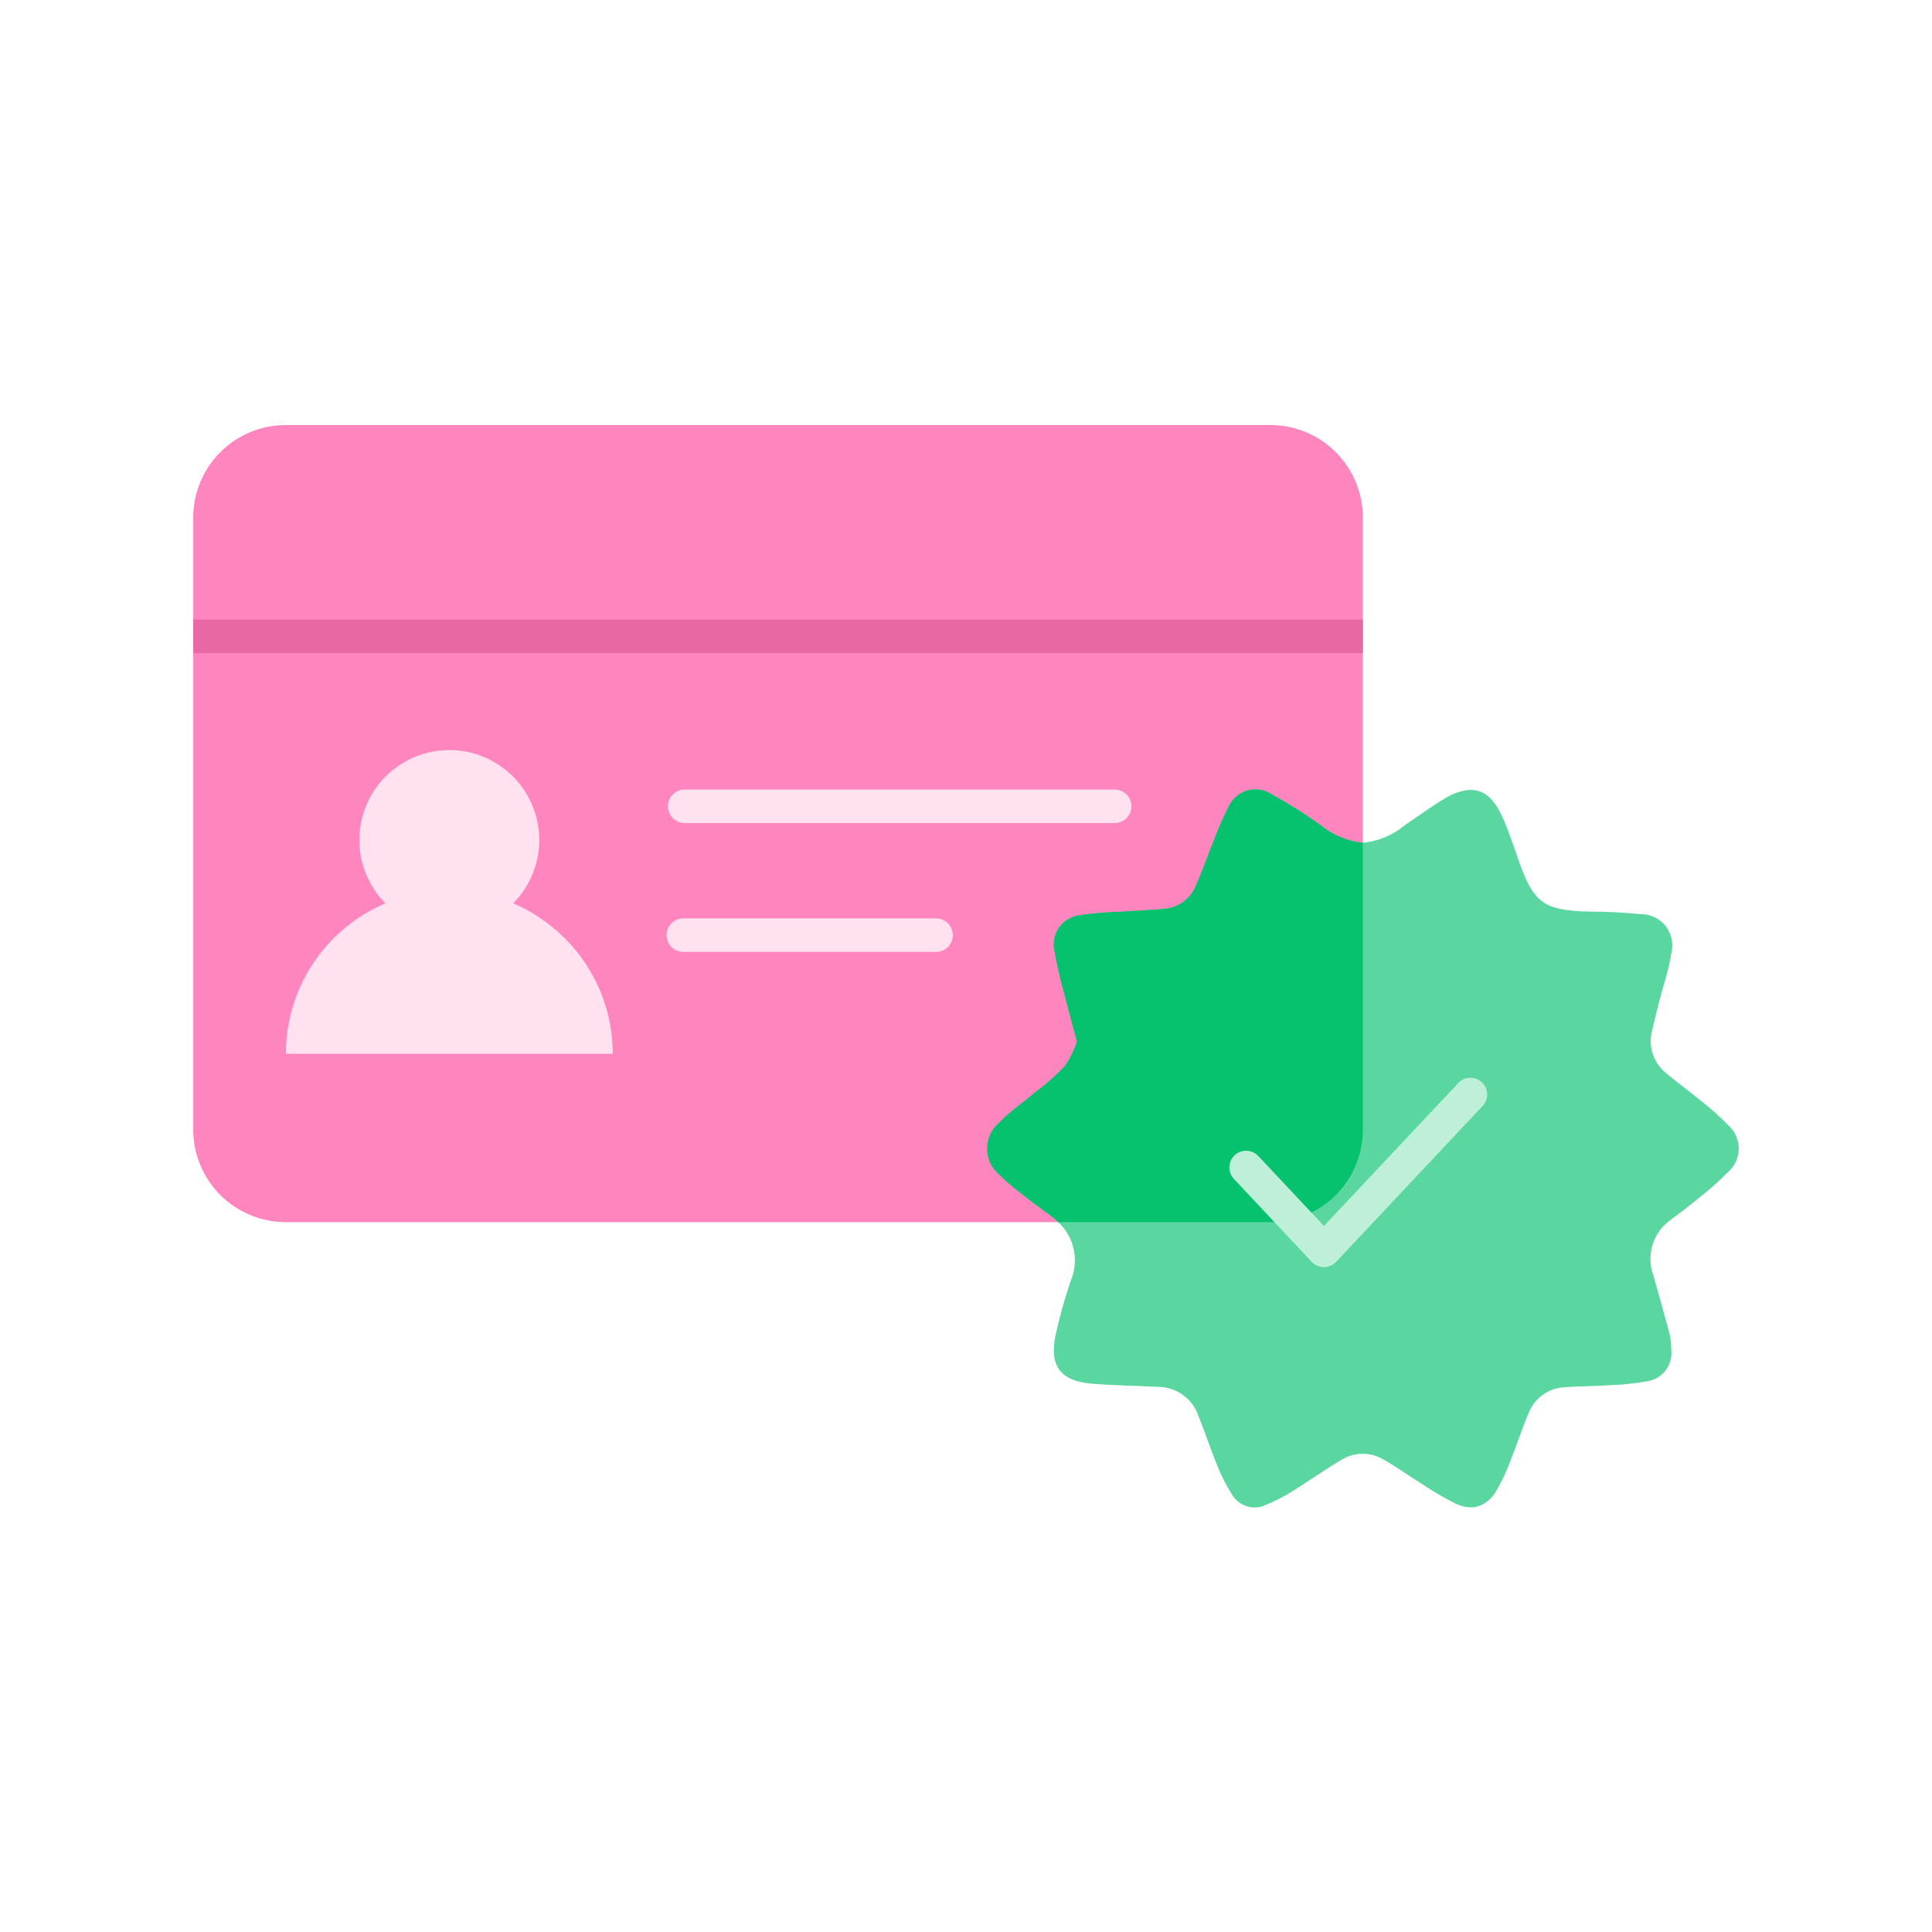<svg width="100" height="100" viewBox="0 0 100 100" fill="none" xmlns="http://www.w3.org/2000/svg">
<path d="M65.752 22H14.797C14.167 22 13.544 22.123 12.963 22.363C12.381 22.603 11.852 22.956 11.407 23.4C10.961 23.845 10.608 24.373 10.367 24.954C10.125 25.535 10.001 26.158 10 26.788V58.47C10.001 59.099 10.125 59.722 10.367 60.304C10.608 60.885 10.961 61.413 11.407 61.857C11.852 62.302 12.381 62.654 12.963 62.895C13.544 63.135 14.167 63.258 14.797 63.258H65.752C66.381 63.258 67.004 63.134 67.585 62.894C68.166 62.654 68.694 62.301 69.138 61.856C69.583 61.412 69.936 60.884 70.176 60.303C70.416 59.722 70.54 59.099 70.539 58.47V26.788C70.54 26.159 70.416 25.536 70.176 24.955C69.935 24.374 69.583 23.846 69.138 23.401C68.694 22.957 68.166 22.604 67.585 22.364C67.004 22.123 66.381 22 65.752 22Z" fill="#FF85BF"/>
<path d="M10 32.938H70.543" stroke="#E768A2" stroke-width="1.733" stroke-miterlimit="10"/>
<path d="M29.662 49.027C29.459 48.792 29.244 48.569 29.018 48.358C28.3 47.685 27.469 47.143 26.564 46.756C27.211 46.103 27.65 45.273 27.826 44.371C28.002 43.469 27.907 42.536 27.553 41.687C27.2 40.839 26.603 40.115 25.838 39.605C25.073 39.095 24.175 38.823 23.256 38.823C22.337 38.823 21.439 39.095 20.674 39.605C19.909 40.115 19.312 40.839 18.959 41.687C18.605 42.536 18.51 43.469 18.686 44.371C18.862 45.273 19.301 46.103 19.948 46.756C18.42 47.406 17.117 48.49 16.201 49.875C15.285 51.259 14.797 52.883 14.797 54.543H31.715C31.717 52.517 30.988 50.559 29.662 49.027Z" fill="#FFE1F0"/>
<path d="M89.491 58.279C89.033 57.803 88.54 57.362 88.016 56.959C87.447 56.478 86.828 56.055 86.265 55.566C85.936 55.311 85.689 54.965 85.555 54.571C85.42 54.178 85.403 53.753 85.507 53.35C85.622 52.862 85.744 52.373 85.866 51.892C86.078 51.061 86.363 50.247 86.494 49.399C86.566 49.154 86.58 48.895 86.533 48.643C86.487 48.391 86.381 48.154 86.226 47.95C86.07 47.747 85.868 47.584 85.638 47.473C85.406 47.362 85.153 47.308 84.897 47.314C84.012 47.226 83.123 47.182 82.233 47.184C79.927 47.127 79.374 46.736 78.616 44.569C78.339 43.779 78.079 42.972 77.728 42.215C77.28 41.237 76.702 40.814 75.952 40.895C75.553 40.95 75.171 41.089 74.829 41.302C74.103 41.726 73.427 42.231 72.727 42.703C72.106 43.223 71.344 43.543 70.54 43.623C69.74 43.538 68.982 43.221 68.36 42.712C67.546 42.126 66.697 41.591 65.819 41.107C65.63 40.983 65.415 40.902 65.191 40.871C64.967 40.84 64.739 40.858 64.523 40.926C64.307 40.994 64.109 41.109 63.943 41.263C63.777 41.417 63.647 41.605 63.563 41.816C63.263 42.407 62.999 43.017 62.772 43.64C62.471 44.373 62.218 45.123 61.893 45.848C61.761 46.173 61.543 46.456 61.261 46.666C60.98 46.876 60.646 47.004 60.296 47.037C59.539 47.111 58.781 47.135 58.023 47.192C57.311 47.206 56.601 47.266 55.897 47.371C55.681 47.394 55.472 47.463 55.285 47.574C55.097 47.684 54.936 47.834 54.812 48.013C54.687 48.191 54.603 48.394 54.564 48.608C54.525 48.822 54.532 49.042 54.586 49.253C54.707 49.953 54.865 50.646 55.059 51.33C55.27 52.161 55.489 52.984 55.742 53.92C55.59 54.371 55.377 54.799 55.107 55.191C54.638 55.682 54.129 56.131 53.583 56.535C52.965 57.057 52.288 57.521 51.727 58.099C51.524 58.267 51.362 58.477 51.252 58.716C51.141 58.955 51.086 59.215 51.09 59.477C51.094 59.74 51.157 59.999 51.274 60.234C51.391 60.469 51.559 60.675 51.767 60.836C52.029 61.102 52.31 61.35 52.606 61.578C53.16 62.018 53.73 62.457 54.308 62.865C54.475 62.984 54.632 63.116 54.779 63.259C55.18 63.634 55.457 64.122 55.574 64.658C55.691 65.195 55.642 65.754 55.433 66.262C55.108 67.209 54.839 68.175 54.626 69.153C54.317 70.701 54.895 71.475 56.475 71.614C57.632 71.719 58.797 71.719 59.962 71.785C60.412 71.79 60.85 71.932 61.217 72.192C61.583 72.453 61.862 72.82 62.015 73.243C62.357 74.082 62.634 74.953 62.975 75.784C63.185 76.327 63.447 76.848 63.758 77.34C63.926 77.635 64.198 77.856 64.52 77.96C64.843 78.064 65.193 78.043 65.501 77.902C66.025 77.691 66.527 77.429 67 77.12C67.823 76.607 68.613 76.045 69.452 75.548C69.78 75.35 70.157 75.245 70.54 75.247C70.924 75.248 71.3 75.355 71.627 75.556C72.303 75.939 72.938 76.395 73.59 76.803C74.153 77.184 74.741 77.527 75.35 77.829C75.633 77.968 75.947 78.033 76.262 78.016C76.295 78.016 76.327 78 76.36 78C76.424 77.989 76.486 77.972 76.547 77.951C76.926 77.811 77.241 77.539 77.435 77.185C77.712 76.712 77.949 76.216 78.144 75.703C78.486 74.848 78.771 73.968 79.129 73.121C79.281 72.74 79.541 72.413 79.877 72.178C80.213 71.944 80.61 71.813 81.019 71.801C81.793 71.744 82.575 71.752 83.349 71.695C83.994 71.676 84.637 71.608 85.272 71.491C85.647 71.433 85.985 71.232 86.214 70.929C86.444 70.627 86.547 70.247 86.502 69.87C86.507 69.597 86.48 69.323 86.42 69.056C86.143 68.021 85.858 66.995 85.565 65.968C85.387 65.458 85.381 64.904 85.549 64.39C85.717 63.876 86.049 63.432 86.494 63.126C86.974 62.759 87.455 62.409 87.911 62.026C88.459 61.599 88.979 61.136 89.467 60.641C89.632 60.492 89.765 60.311 89.856 60.109C89.948 59.906 89.996 59.687 89.999 59.465C90.001 59.243 89.957 59.023 89.87 58.818C89.782 58.614 89.653 58.43 89.491 58.279Z" fill="#5AD6A0"/>
<path d="M35.438 41.734H57.696" stroke="#FFE1F0" stroke-width="1.733" stroke-miterlimit="10" stroke-linecap="round"/>
<path d="M35.367 48.403H48.45" stroke="#FFE1F0" stroke-width="1.733" stroke-miterlimit="10" stroke-linecap="round"/>
<path d="M70.54 58.472V43.623C69.74 43.538 68.982 43.221 68.36 42.711C67.546 42.126 66.697 41.59 65.819 41.107C65.63 40.983 65.415 40.902 65.191 40.871C64.967 40.84 64.739 40.858 64.523 40.926C64.307 40.994 64.109 41.109 63.943 41.263C63.777 41.417 63.647 41.605 63.563 41.816C63.263 42.407 62.998 43.016 62.772 43.64C62.471 44.373 62.218 45.123 61.893 45.848C61.761 46.173 61.543 46.456 61.261 46.666C60.98 46.876 60.646 47.004 60.296 47.037C59.539 47.11 58.781 47.135 58.023 47.192C57.311 47.206 56.601 47.266 55.897 47.371C55.681 47.394 55.472 47.463 55.285 47.574C55.097 47.684 54.936 47.834 54.812 48.013C54.687 48.191 54.603 48.394 54.564 48.608C54.525 48.822 54.532 49.042 54.586 49.253C54.707 49.953 54.865 50.646 55.058 51.33C55.27 52.161 55.49 52.984 55.742 53.92C55.59 54.371 55.376 54.799 55.107 55.191C54.638 55.681 54.129 56.131 53.584 56.535C52.965 57.056 52.288 57.521 51.726 58.099C51.524 58.267 51.361 58.477 51.251 58.716C51.141 58.955 51.086 59.215 51.09 59.478C51.094 59.74 51.157 59.999 51.274 60.234C51.391 60.469 51.56 60.675 51.767 60.836C52.029 61.103 52.309 61.35 52.606 61.578C53.16 62.018 53.73 62.457 54.309 62.865C54.475 62.984 54.633 63.116 54.779 63.259H65.753C66.381 63.26 67.004 63.136 67.585 62.895C68.166 62.655 68.694 62.303 69.139 61.858C69.583 61.413 69.936 60.885 70.176 60.304C70.417 59.723 70.54 59.1 70.54 58.472Z" fill="#06C16E"/>
<path d="M64.498 60.428L68.527 64.721L76.11 56.651" stroke="#BDEFD9" stroke-width="1.733" stroke-linecap="round" stroke-linejoin="round"/>
</svg>

